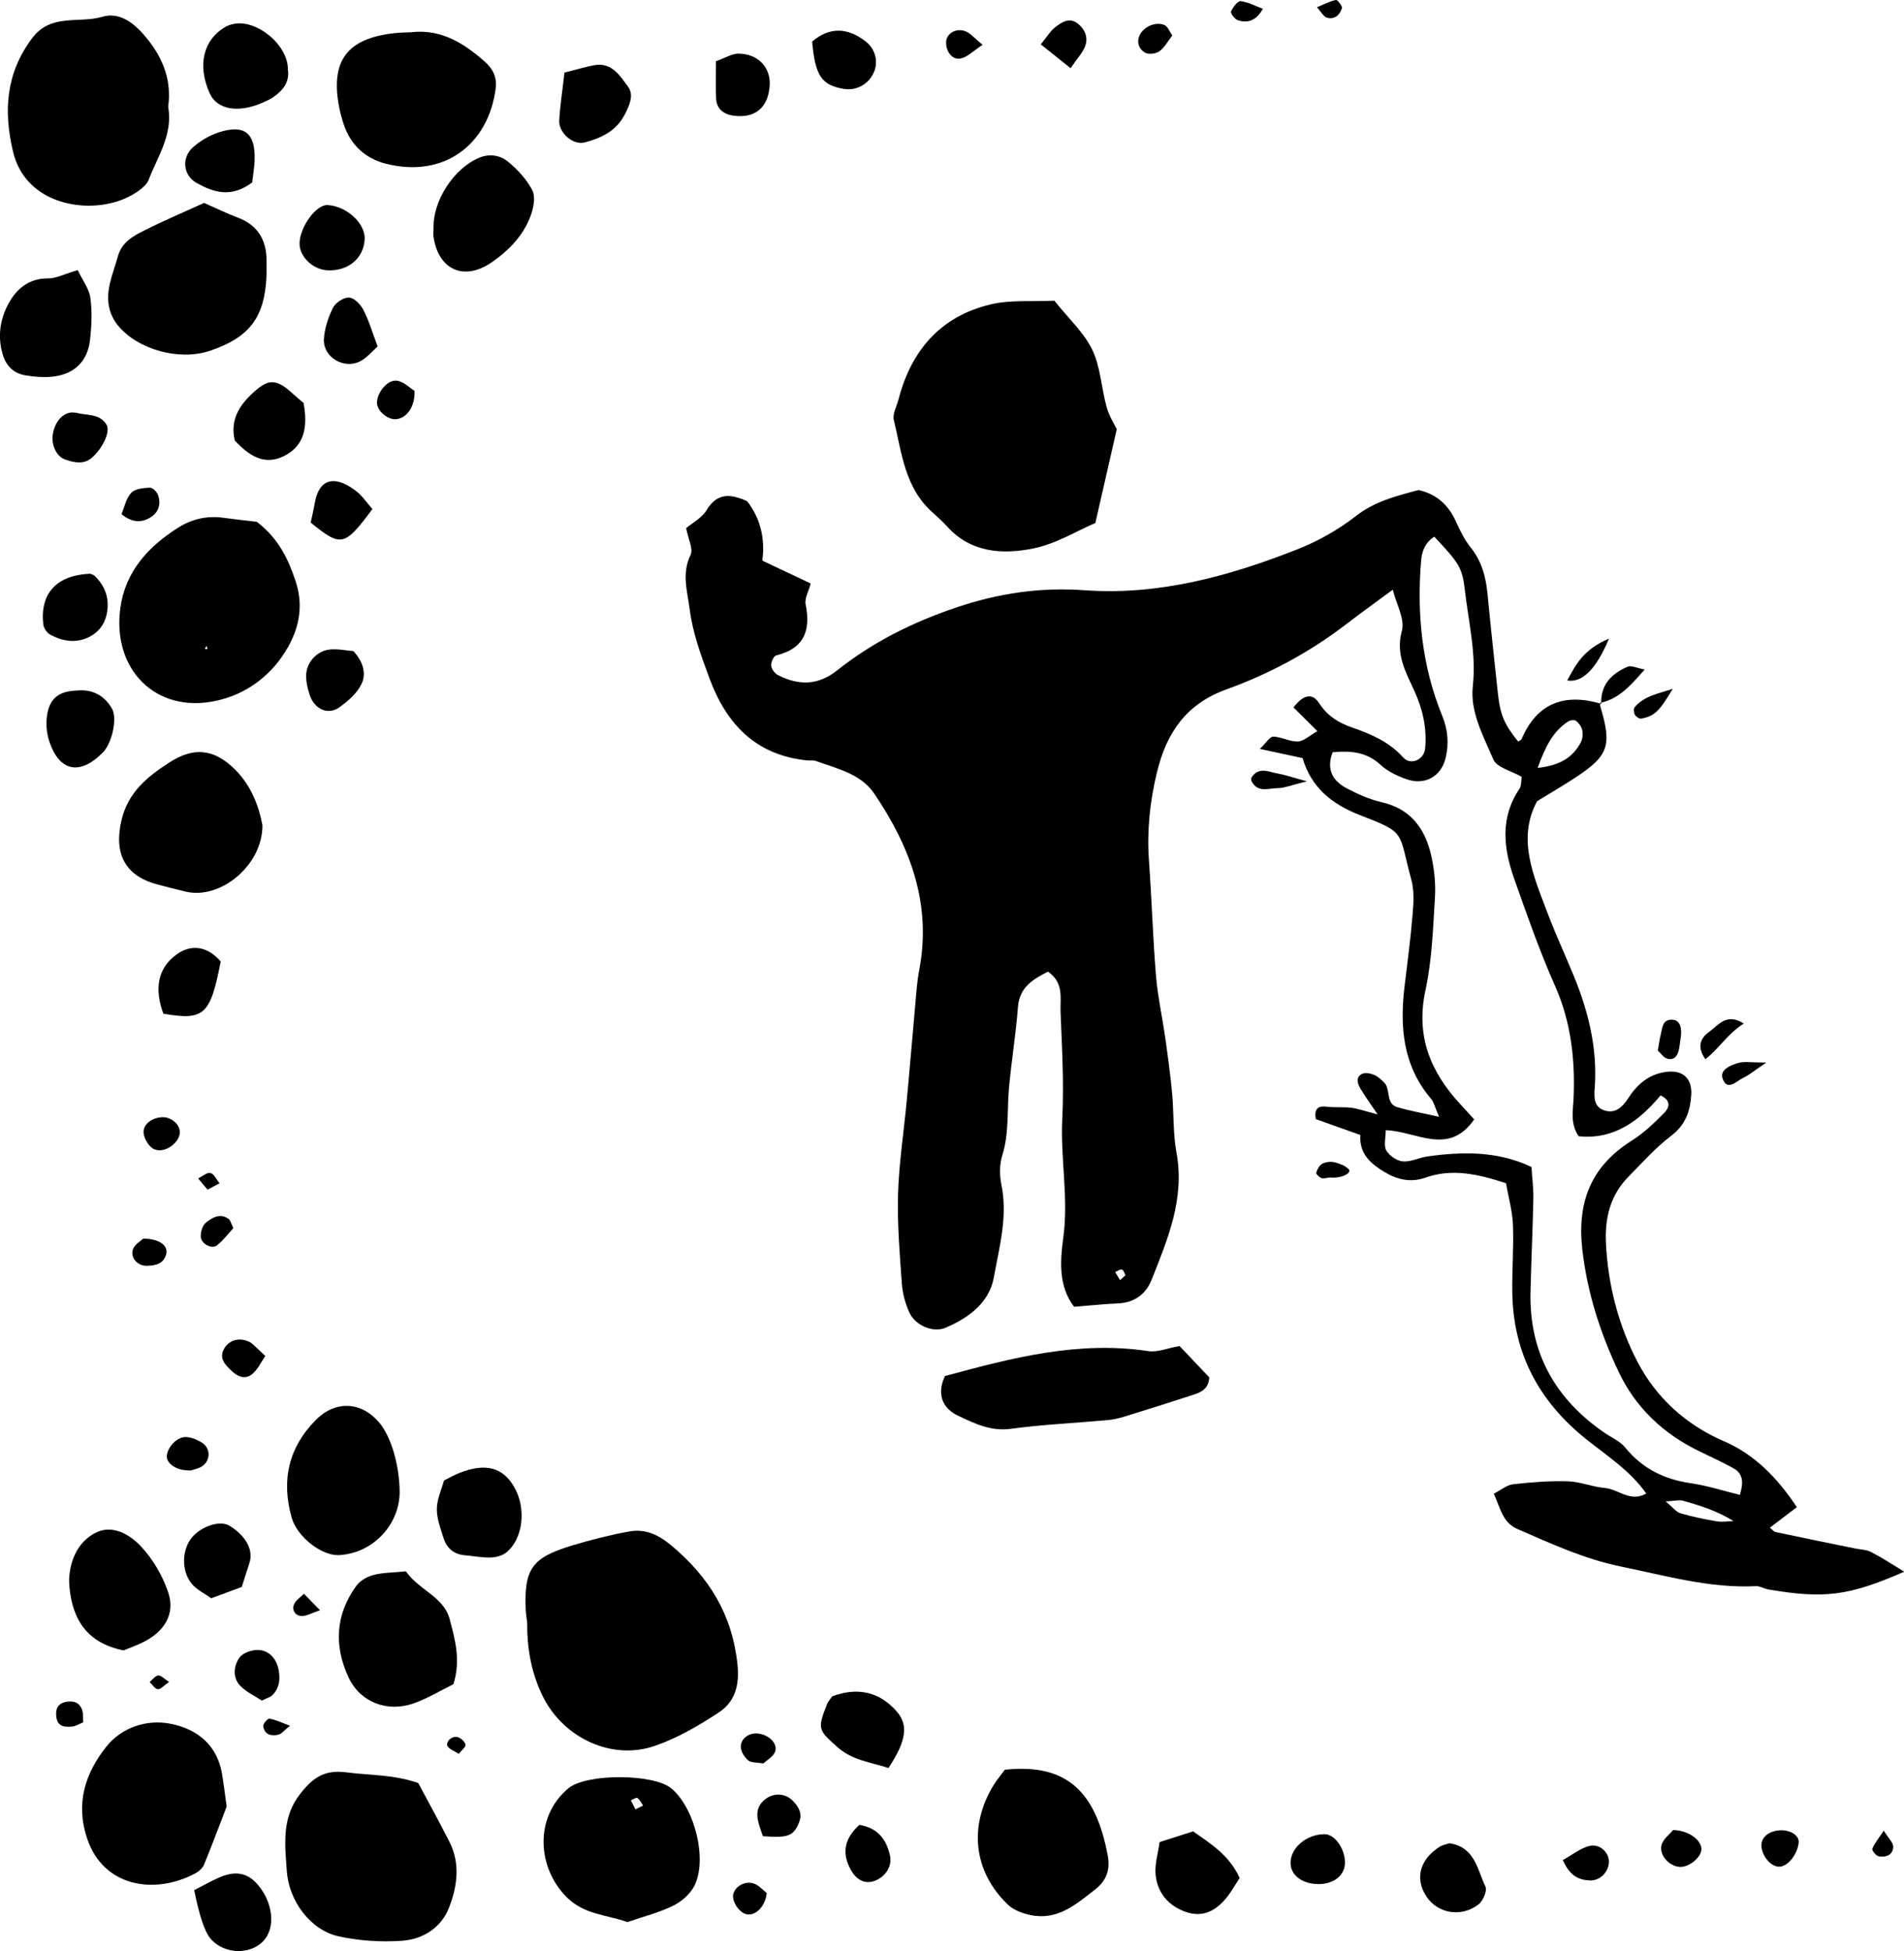 <?xml version="1.0" encoding="UTF-8"?> <svg xmlns="http://www.w3.org/2000/svg" id="Layer_2" viewBox="0 0 213.44 218.65"><g id="Layer_1-2"><g><path d="M179.37,78.77c.02,.16,0,.33,.05,.48,1.29,4.32,.9,5.45-2.84,7.91-1.31,.86-2.67,1.65-4.27,2.63-2.27,4.19-.41,8.37,1.17,12.53,.9,2.38,1.97,4.69,2.94,7.04,1.65,4.02,2.67,8.16,2.35,12.56-.07,.94-.13,2.06,.96,2.48,1.24,.48,2.09-.24,2.76-1.27,.98-1.53,2.24-2.68,4.14-2.98,1.97-.32,3.09,.66,2.96,2.6-.13,1.82-.65,3.32-2.24,4.53-1.76,1.34-3.25,3.02-4.81,4.61-2.04,2.07-2.65,4.62-2.51,7.47,.23,4.7,1.43,9.26,3.56,13.31,2.05,3.92,5.36,7,9.67,8.85,3.39,1.46,5.95,4.05,8.17,7.39-1.11,.85-2.06,1.56-3.02,2.29,.21,.17,.41,.44,.65,.5,2.95,.63,5.9,1.23,8.86,1.83,.62,.13,1.31,.13,1.86,.42,1.22,.63,2.36,1.39,3.69,2.19-6.24,2.72-8.93,3.06-15.24,1.99-.47-.08-.93-.39-1.38-.37-5.18,.26-10.1-1.17-15.11-2.19-4.12-.84-7.83-2.56-11.61-4.2-1.7-.73-1.94-2.36-2.67-3.97,.78-.4,1.44-.97,2.17-1.06,2.03-.23,4.08-.39,6.12-.33,1.39,.04,2.76,.63,4.16,.75,1.52,.13,2.83,1.64,4.64,.62-1.81-2.56-4.37-4.2-6.71-6.07-5.29-4.21-8.21-9.62-8.31-16.43-.04-2.54,.17-5.09,.07-7.63-.06-1.54-.5-3.07-.78-4.65-3.07-.99-5.99-1.7-9.03-.62-1.64,.58-3.16,.23-4.58-.63-1.55-.93-2.87-2.06-2.71-4.15-1.76-.63-3.38-1.21-5-1.78-.17-1.05,.13-1.53,1.24-1.39,.92,.11,1.86,.01,2.77,.12,.72,.09,1.41,.35,2.92,.74-.97-1.44-1.49-2.15-1.93-2.9-.34-.57-.55-1.27,.19-1.64,.34-.17,.92-.06,1.32,.1,.43,.17,.8,.52,1.14,.85,.79,.77,.13,2.38,1.49,2.78,1.33,.4,2.72,.64,4.68,1.08-.46-1.05-.58-1.64-.91-2.03-3.16-3.72-3.51-8.08-2.95-12.66,.33-2.69,.68-5.37,.9-8.07,.11-1.26,.18-2.61-.15-3.81-1.49-5.5-.51-5.2-5.76-7.24-3.22-1.25-5.48-3.15-6.43-6.39-1.54-.33-2.9-.62-4.79-1.03,.73-.7,1.13-1.39,1.51-1.38,.92,.03,1.84,.58,2.75,.55,.65-.02,1.28-.65,2.19-1.16-1.05-1.04-1.87-1.85-2.68-2.66,.98-1.26,2.02-1.79,2.87-.48,.94,1.44,2.16,2.2,3.73,2.74,2.1,.73,4.12,1.59,5.7,3.35,.85,.94,2.35,.24,2.46-1.01,.21-2.25-.26-4.37-1.2-6.43-.97-2.13-2.13-4.1-1.41-6.76,.36-1.32-.63-3.01-1.02-4.6-1.79,1.32-3.56,2.59-5.28,3.91-4.08,3.12-8.55,5.52-13.37,7.26-4.45,1.61-6.7,4.77-7.8,9.35-.79,3.31-1.12,6.52-.88,9.87,.31,4.26,.43,8.54,.78,12.8,.19,2.37,.72,4.71,1.05,7.07,.29,2.04,.57,4.08,.76,6.13,.21,2.22,.09,4.49,.49,6.67,.96,5.18-.98,9.73-2.8,14.31-.61,1.53-1.89,2.53-3.71,2.61-1.59,.07-3.18,.24-4.96,.38-1.77-2.28-1.57-5.17-1.22-7.71,.62-4.5-.33-8.9-.11-13.35,.2-3.98-.03-7.98-.19-11.97-.06-1.51,.41-3.27-1.41-4.53-1.63,.85-3.19,1.68-3.37,3.99-.23,3.01-.72,6-1,9-.23,2.53,.03,5.09-.75,7.59-.32,1.03-.32,2.26-.1,3.32,.73,3.55-.24,6.97-.85,10.37-.51,2.84-2.83,4.54-5.41,5.64-1.4,.6-3.39-.25-4.06-1.71-.45-.99-.76-2.12-.84-3.21-.24-3.33-.52-6.68-.43-10.01,.1-3.49,.64-6.96,.97-10.44,.33-3.49,.61-6.98,.93-10.47,.13-1.43,.21-2.87,.48-4.27,1.41-7.39-1.02-13.81-5.06-19.77-1.5-2.21-4.16-2.78-6.54-3.64-.29-.1-.64-.03-.95-.06-5.76-.57-9.08-4.07-10.98-9.23-.93-2.52-1.87-5.04-2.21-7.74-.26-2.02-.91-3.98,.1-6.05,.33-.68-.27-1.8-.49-3.01,.69-.59,1.75-1.14,2.28-2.01,1.22-2.02,2.74-1.83,4.56-1.01,1.46,1.9,2.03,4.12,1.7,6.66,1.83,.86,3.51,1.66,5.42,2.56-.23,.89-.7,1.66-.57,2.32,.6,2.95-.15,4.97-3.3,5.74-.28,.07-.6,.77-.56,1.15,.04,.39,.41,.89,.78,1.07,2.31,1.15,4.44,1.19,6.65-.57,3.99-3.16,8.45-5.38,13.35-7.03,4.76-1.6,9.41-2.28,14.39-1.92,8.28,.59,16.14-1.57,23.75-4.56,2.34-.92,4.64-2.21,6.62-3.75,2.12-1.66,4.52-2.25,7.02-2.92,1.98,.43,3.34,1.63,4.19,3.5,.46,1.01,.95,2.05,1.64,2.9,1.27,1.57,1.74,3.36,1.92,5.31,.35,3.65,.75,7.3,1.14,10.95,.27,2.54,.7,3.54,2.28,5.52,.13-.09,.33-.15,.39-.27,1.76-4.11,4.86-5.16,8.96-3.95l-.14-.15Zm-29.98,5.53c-.73,1.89-.02,3.19,1.53,4.02,1.26,.67,2.61,1.27,3.99,1.59,3.23,.74,4.83,2.94,5.52,5.92,.35,1.53,.52,3.16,.43,4.72-.22,3.5-.33,7.05-1.07,10.45-1.09,5.08,.54,9.08,3.86,12.69,.51,.56,1.02,1.11,1.61,1.76-2.88,4.15-6.44,1.33-9.92,1.21,0,.89-.25,1.75,.07,2.28,.35,.59,1.19,1.17,1.86,1.22,.89,.07,1.82-.43,2.75-.56,3.95-.55,7.85-.62,11.66,1.18,.08,1.31,.23,2.41,.21,3.51-.07,3.51-.24,7.03-.32,10.54-.15,6.78,2.78,11.96,8.31,15.75,.79,.54,1.74,.94,2.32,1.66,1.93,2.37,4.39,3.56,7.37,3.99,1.85,.27,3.66,.86,5.47,1.3,.37-1.24,.47-2.34-.75-3-1.25-.69-2.55-1.28-3.84-1.91-4.02-1.95-7.12-4.89-9.02-8.92-2.04-4.32-3.49-8.8-4.05-13.65-.61-5.37,.98-9.34,5.54-12.22,1.33-.84,2.51-1.96,3.62-3.09,.46-.46,.98-1.32-.39-1.98-2.36,2.83-5.2,4.99-9.18,4.58-.97-1.42-.63-2.87-.57-4.3,.18-4.34-.29-8.54-2.1-12.6-1.74-3.91-3.15-7.98-4.58-12.02-1.19-3.39-1.57-6.79,.61-10.02,.24-.36,.18-.92,.25-1.34-1.13-.66-2.79-1.04-3.18-1.95-1.1-2.6-2.61-5.29-2.3-8.17,.41-3.74-.49-7.27-.9-10.89-.28-2.46-.7-3.01-3.42-5.91-.98,.66-1.38,1.54-1.48,2.75-.48,5.97,.1,11.78,2.38,17.35,.64,1.56,.75,3.1,.38,4.69-.49,2.09-2.33,3.12-4.38,2.4-1.03-.36-2.1-.86-2.89-1.59-1.55-1.44-3.3-1.63-5.36-1.44Zm22.98,1.76c2.42-.27,3.92-1.11,4.84-2.87,.2-.38,.25-.93,.16-1.36-.08-.39-.38-.79-.69-1.04-.17-.14-.65-.09-.88,.06-1.76,1.14-2.58,2.89-3.43,5.21Zm14.36,82.21c.82,.68,1.18,1.19,1.64,1.32,1.34,.39,2.73,.68,4.11,.91,.6,.1,1.23-.02,1.84-.04-1.86-1.15-3.77-1.75-5.69-2.28-.39-.11-.85,.03-1.9,.08Zm-60.56-25.36c-.13-.22-.23-.6-.4-.63-.22-.05-.5,.17-.76,.28,.18,.3,.37,.6,.55,.9,.2-.18,.41-.36,.61-.54Z"></path><path d="M118.18,33.68c1.62,2.04,3.34,3.59,4.27,5.53,.93,1.95,1.01,4.29,1.61,6.43,.29,1.03,.9,1.98,1.13,2.46-.82,3.6-1.55,6.78-2.4,10.51-2.03,.86-4.4,2.34-6.97,2.86-3.44,.69-6.98,.49-9.65-2.47-.53-.59-1.13-1.11-1.72-1.65-3.03-2.75-3.37-6.64-4.25-10.27-.17-.68,.32-1.53,.52-2.3,1.42-5.5,4.71-9.32,10.3-10.66,2.23-.54,4.65-.3,7.16-.42Z"></path><path d="M59.09,181.8c-.08-.66-.13-.97-.15-1.29-.21-4.64,.64-5.92,5.1-7.28,2.12-.64,4.27-1.19,6.45-1.59,1.78-.33,3.22,.28,4.73,1.53,4.25,3.54,6.86,7.74,7.45,13.36,.25,2.4-.3,4.2-2.1,5.39-2.24,1.48-4.64,2.87-7.16,3.74-4.82,1.66-10.16-.86-12.49-5.41-1.42-2.78-1.85-5.73-1.82-8.45Z"></path><path d="M28.8,58.49c2.46,1.89,3.52,4.19,4.33,6.62,.85,2.56,.51,4.97-.8,7.33-1.82,3.27-4.75,5.39-8.15,6.11-6.73,1.44-11.66-3.56-10.68-10.47,.57-4.06,3.14-6.84,6.48-8.95,1.5-.95,3.2-1.35,5.01-1.11,1.25,.17,2.51,.31,3.81,.46Zm-5.64,13.88l-.2,.34,.31,.05-.12-.39Z"></path><path d="M18.86,11.99c.53,3.09-1.18,5.54-2.2,8.17-.21,.54-.79,.99-1.29,1.34-3.17,2.17-8.21,2.05-11.21-.27-1.42-1.1-2.3-2.52-2.72-4.33C.38,12.36,.68,8.17,3.61,4.27c2.11-2.81,5.25-1.61,7.86-2.39,1.75-.52,3.29,.48,4.56,1.91,2.12,2.39,3.26,5.02,2.82,8.2Z"></path><path d="M46.89,199.83c1.11,2.09,2.34,4.31,3.49,6.58,1.25,2.46,.88,5.03-.06,7.42-.88,2.23-2.93,3.5-5.23,3.67-2.35,.17-4.81,.01-7.11-.49-3.19-.69-5.6-3.99-5.83-7.32-.21-3.02-.6-6,1.53-8.69,1.4-1.77,2.68-2.7,5.18-2.37,2.6,.34,5.27,.23,8.04,1.2Z"></path><path d="M25.41,202.46c-.69,1.78-1.57,4.15-2.53,6.49-.17,.41-.59,.79-.99,1-4.52,2.41-10.3,1.57-12.13-3.93-1.33-4-.15-7.36,2.15-10.26,1.68-2.13,4.51-3.14,7.3-2.56,2.98,.62,5.18,2.42,5.7,5.7,.15,.94,.27,1.89,.5,3.55Z"></path><path d="M22.87,22.74c1.46,.64,2.59,1.2,3.77,1.64,2.22,.83,3.21,2.45,3.24,4.74,0,.63,.02,1.27-.01,1.9-.22,4.59-1.94,6.82-6.36,8.3-3.45,1.15-8.14-.15-10.35-2.92-.38-.48-.69-1.07-.85-1.66-.59-2.12,.36-4.02,.9-6,.44-1.59,1.69-2.27,2.94-2.9,2.24-1.13,4.56-2.11,6.73-3.1Z"></path><path d="M70.33,215.41c-2.18-.81-4.76-.79-6.76-2.75-3.34-3.28-3.73-9,.14-12.24,2.02-1.69,9.51-1.64,11.5-.03,2.66,2.14,4.15,8.07,2.6,11.01-.48,.91-1.44,1.73-2.38,2.19-1.56,.76-3.28,1.19-5.1,1.82Zm.91-12.64c.36-.18,.61-.3,.85-.42-.21-.3-.36-.66-.64-.85-.12-.09-.48,.16-.73,.26,.17,.34,.35,.68,.52,1.02Z"></path><path d="M46.18,3.6c3.32-.34,5.83,1.25,8.18,3.32,.93,.82,1.36,1.79,1.21,2.97-.8,6.28-5.77,10.13-12.34,8.45-2.25-.58-3.92-2.07-4.69-4.38-.2-.6-.37-1.22-.5-1.84-1.05-5.28,.83-7.83,6.23-8.41,.63-.07,1.27-.07,1.91-.1Z"></path><path d="M105.93,154.21c7.46-2.02,14.92-3.98,22.81-2.79,1.02,.15,2.13-.33,3.49-.57,1.05,1.1,2.22,2.34,3.33,3.51-.07,1.31-.93,1.68-1.84,1.97-2.55,.83-5.11,1.64-7.68,2.43-.6,.19-1.23,.33-1.85,.39-3.63,.33-7.29,.49-10.9,.98-2.23,.3-4.06-.61-5.87-1.46-1.74-.82-2.46-2.39-1.49-4.46Z"></path><path d="M29.42,92.48c.02,4.49-4.68,8.33-8.53,7.46-1.09-.25-2.17-.54-3.24-.82-3.69-.97-4.9-3.5-4.03-7.2,.74-3.14,2.9-4.87,5.3-6.43,2.77-1.81,5.03-1.59,7.38,.7,1.87,1.83,2.74,4.23,3.12,6.3Z"></path><path d="M112.67,198.33c7.04-.74,10.19,2.6,11.51,9.62,.28,1.5-.08,2.76-1.4,3.79-2.16,1.69-4.24,3.52-7.26,2.88-.89-.19-1.89-.55-2.53-1.16-3.88-3.72-4.43-8.85-1.57-13.46,.33-.54,.75-1.02,1.24-1.69Z"></path><path d="M44.8,167.08c.06,3.77-3,7.01-6.81,7.2-1.91,.1-4.68-2.03-5.29-4.19-1.19-4.18-.36-7.9,2.75-11,2.19-2.18,5.1-2.01,7.08,.36,1.3,1.55,2.22,4.65,2.27,7.64Z"></path><path d="M45.5,176.1c1.51,2.13,4.24,2.86,4.9,5.33,.6,2.27,1.28,4.6,.43,7.32-1.36,.66-2.85,1.58-4.47,2.15-2.94,1.03-5.97-.12-7.27-2.88-1.67-3.54-1.5-7.1,.88-10.33,.42-.57,1.22-1.01,1.93-1.19,1.06-.27,2.19-.26,3.61-.4Z"></path><path d="M13.85,184.96c-4.01-.81-5.71-3.37-6.06-7.05-.03-.31-.05-.63-.04-.94,.11-2.19,1-4.13,2.88-5.15,1.93-1.04,3.88,.13,5.14,1.45,1.36,1.43,2.46,3.32,3.09,5.2,.82,2.43-.46,4.47-2.98,5.65-.71,.33-1.45,.61-2.03,.84Z"></path><path d="M48.6,25.59c-.09-3.12,2.3-6.75,5.14-7.92,1.16-.48,2.32-.26,3.16,.41,1.09,.87,2.09,1.97,2.75,3.19,.38,.69,.2,1.86-.09,2.7-.79,2.33-2.45,4.05-4.43,5.42-3.11,2.15-5.98,.87-6.53-2.85-.05-.31,0-.63,0-.95Z"></path><path d="M8.71,30.26c.57,1.2,1.29,2.12,1.42,3.12,.21,1.55,.14,3.16-.04,4.72-.28,2.48-1.85,3.92-4.39,4.13-.93,.08-1.89-.01-2.82-.16-1.37-.22-2.22-1.08-2.6-2.43-.6-2.11-.22-4.14,.85-5.92,.9-1.51,2.27-2.54,4.27-2.52,.89,0,1.79-.48,3.32-.93Z"></path><path d="M49.76,165.92c.62-.31,1.17-.62,1.75-.85,2.92-1.15,4.87-.63,6.15,1.61,1.37,2.4,.98,5.83-.94,7.33-.46,.36-1.16,.53-1.76,.54-.95,.02-1.89-.17-2.84-.25-1.26-.1-2.05-.81-2.41-1.96-.33-1.06-.75-2.16-.74-3.23,.01-1.07,.51-2.14,.8-3.19Z"></path><path d="M32.28,7.82c.19,1.4-.58,2.34-1.68,3.09-.39,.26-.83,.45-1.27,.64-2.69,1.15-5.01,.71-5.82-1.08-1.41-3.14-.74-6.02,1.78-7.47,.27-.15,.58-.25,.88-.31,2.62-.57,6.19,2.41,6.1,5.15Z"></path><path d="M138.96,210.48c-.55,.83-.93,1.53-1.42,2.14-1.17,1.47-2.65,2.31-4.55,1.67-1.95-.66-3.22-2.1-3.44-4.14-.13-1.19,.27-2.43,.44-3.71,1.43-.46,2.61-.83,3.76-1.2,2.03,1.43,4.05,2.67,5.22,5.23Z"></path><path d="M99.61,198.14c-2.14-.68-4.12-.88-5.78-2.38-2.06-1.86-2.24-1.94-1.12-4.78,.11-.28,.34-.52,.58-.87,2.73-1.03,5.24-.59,7.23,1.69,1.35,1.54,1.06,3.34-.92,6.34Z"></path><path d="M21.77,211.83c.98-.51,1.79-.96,2.63-1.34,1.56-.72,3.06-.85,4.36,.57,1.53,1.67,2.08,4.07,1.28,5.71-1.1,2.28-4.69,2.55-6.45,.48q-.96-1.13-1.82-5.42Z"></path><path d="M34.03,45.15c.48,2.67,.14,4.81-2.22,5.97-2.24,1.1-3.94-.1-5.49-1.75-.59-2.47,.67-4.19,2.43-5.69,1.46-1.24,2.36-1.13,4.05,.42,.46,.42,.95,.82,1.23,1.06Z"></path><path d="M63.28,8.13c1.55-.38,2.45-.67,3.37-.83,1.94-.33,2.86,1.2,3.75,2.41,.69,.93,.18,2.05-.35,3.1-.96,1.89-2.66,2.66-4.49,3.15-1.33,.35-2.94-1.07-2.87-2.46,.1-1.72,.37-3.43,.59-5.37Z"></path><path d="M8.58,77.39c1.72-.18,3.1,.51,3.97,2.02,.64,1.12-.01,3.9-1.01,4.91-2.59,2.64-4.92,2.16-6.04-1.32-.28-.87-.36-1.89-.23-2.8,.27-1.92,1.33-2.74,3.31-2.81Z"></path><path d="M162.5,206.57c2.87,.46,3.11,2.98,4.02,4.86,.22,.46-.27,1.61-.78,2-1.93,1.48-4.54,1.02-5.81-.85-1.34-1.98-.82-4.13,1.4-5.58,.37-.25,.86-.32,1.17-.43Z"></path><path d="M27.12,177.84c-1.22,.45-2.23,.83-3.44,1.28-.69-.5-1.58-.92-2.16-1.6-1.22-1.43-1.14-3.86,0-5.22,1.06-1.26,3.14-1.96,4.2-1.31,1.67,1.01,2.79,2.61,2.22,4.25-.25,.74-.48,1.49-.83,2.59Z"></path><path d="M28.27,20.45c-2.38,1.77-4.33,1.1-6.2,.07-1.55-.85-1.77-2.85-.41-4.04,.81-.71,1.82-1.3,2.84-1.64,2.91-.95,4.16,.07,4.04,3.16-.03,.79-.17,1.57-.27,2.44Z"></path><path d="M10.55,64.47c.9,.87,1.52,1.92,1.52,3.29,0,1.57-.63,2.85-1.97,3.57-1.48,.8-3.08,.58-4.52-.24-.36-.2-.69-.74-.73-1.15-.37-3.46,1.51-5.47,5.21-5.64,.14,0,.29,.1,.5,.18Z"></path><path d="M40.88,26.78c-.08,2.16-1.87,3.65-4.21,3.51-1.64-.1-3.12-1.56-3.09-3.03,.04-1.86,1.88-4.36,3.15-4.28,2.14,.13,4.22,2.04,4.15,3.81Z"></path><path d="M24.74,107.76c-1.16,6-1.86,6.64-6.43,5.84-.92-2.53-.83-5,1.55-6.68,1.46-1.03,3.29-1.02,4.89,.84Z"></path><path d="M91.04,4.66c1.96-1.67,3.96-1.58,5.97-.04,1.08,.82,1.46,2.19,.99,3.39-.55,1.39-1.97,2.2-3.43,1.95-2.48-.43-3.18-1.46-3.53-5.3Z"></path><path d="M39.62,72.98c1.09,1.15,1.45,2.5,.93,3.62-.49,1.06-1.52,1.97-2.51,2.67-1.26,.9-2.77,.23-3.31-1.35-.25-.72-.43-1.52-.41-2.28,.05-1.43,1.21-2.7,2.65-2.85,.91-.1,1.85,.12,2.64,.18Z"></path><path d="M80.26,6.86c1.06-.37,1.8-.86,2.53-.85,2.22,.02,3.64,1.58,3.49,3.61-.18,2.48-1.67,3.7-4.14,3.33-1.03-.16-1.79-.75-1.86-1.85-.08-1.26-.02-2.53-.02-4.24Z"></path><path d="M42.34,38.82c-.55,.48-1.17,1.26-1.97,1.67-1.81,.93-4.15-.45-4.06-2.46,.06-1.2,.48-2.46,1.02-3.54,.29-.58,1.22-1.19,1.82-1.14,.58,.04,1.3,.8,1.61,1.42,.62,1.22,1.01,2.57,1.57,4.05Z"></path><path d="M41.75,57.05c-3.14,4.21-3.49,4.29-6.92,1.52,.13-.63,.31-1.36,.44-2.11,.54-3.18,2.59-3.08,4.76-1.34,.6,.48,1.04,1.16,1.71,1.92Z"></path><path d="M150.77,208.74c0,1.41-1.22,2.41-2.95,2.41-1.76,0-3.05-.91-3.14-2.23-.12-1.75,1.74-3.38,3.83-3.36,1.12,.01,2.26,1.61,2.26,3.18Z"></path><path d="M8.1,46.23c.16,.01,.32,0,.47,.04,1.17,.31,2.57,.05,3.36,1.3,.46,.73-.31,2.51-1.54,3.65-.96,.89-2.04,.63-3.08,.28-.93-.31-1.53-1.54-1.41-2.66,.16-1.48,1.1-2.59,2.2-2.62Z"></path><path d="M96.33,204.51c2.09,.35,3.04,1.64,3.44,3.45,.27,1.21-.55,2.45-1.82,2.86-1.07,.34-1.99-.17-2.62-1.35-1.04-1.96-.56-3.53,1-4.95Z"></path><path d="M29.33,190.57c-.73-.49-1.76-.95-2.45-1.7-.82-.9-.68-2.19-.04-3.1,.37-.52,1.34-.86,2.03-.86,1.23,0,2.06,.92,2.32,2.04,.24,1.05,.22,2.22-.71,3.07-.22,.2-.55,.28-1.15,.57Z"></path><path d="M85.52,205.78c-.59-1.68-1.15-3.05,.29-4.16,.92-.72,2.21-.65,3.02,.15,.68,.68,1.17,1.45,.73,2.51-.61,1.47-1.2,1.72-4.04,1.5Z"></path><path d="M120.01,7.64c-1.31-1.05-2.24-1.79-3.34-2.67,.68-.82,1.08-1.52,1.67-1.96,.73-.55,1.59-1.12,2.54-.32,.81,.68,1.12,1.58,.75,2.53-.27,.7-.84,1.28-1.62,2.43Z"></path><path d="M46.47,43.8c.07,1.82-.91,3.09-2.09,3.18-.86,.06-1.94-.78-2.1-1.64-.19-1.05,1.01-2.77,2.16-2.68,.77,.06,1.49,.82,2.03,1.14Z"></path><path d="M175.19,208.46c1.08-.6,1.94-1.3,2.92-1.57,1.19-.33,2.29,.7,2.25,1.8-.04,1.14-1.04,2.12-2.17,2.05-1.15-.07-2.18-.42-3-2.29Z"></path><path d="M21.36,164.8c-.34-.02-.5-.02-.65-.04-1.13-.11-2.07-.85-2.01-1.6,.08-1.02,1.19-2.18,2.2-2.11,.59,.04,1.22,.3,1.73,.62,1.05,.66,.98,2.14-.1,2.73-.4,.22-.88,.3-1.16,.4Z"></path><path d="M187.56,205.09c1.74,.05,3.1,1.08,3.17,2.08,.05,.84-1.14,1.95-2.21,2.05-1.15,.1-2.51-1.12-2.28-2.36,.13-.72,.96-1.32,1.32-1.77Z"></path><path d="M13.62,57.62c.33-.78,.51-1.77,1.09-2.39,.43-.46,1.38-.55,2.1-.58,.31-.01,.8,.5,.92,.87,.34,.99,.04,1.91-.85,2.46-1.02,.63-2.09,.6-3.26-.36Z"></path><path d="M29.74,151.97c-.49,.72-.82,1.42-1.34,1.91-.85,.83-1.78,.4-2.46-.27-.62-.61-1.42-1.31-.85-2.4,.52-1,1.69-1.36,2.76-.87,.14,.06,.29,.13,.4,.23,.45,.4,.88,.82,1.49,1.4Z"></path><path d="M199.46,209.2c-.9,.02-1.88-1.09-2-2.23-.1-1.03,.81-1.81,2.16-1.85,1.17-.03,2.1,.62,2.01,1.4-.15,1.34-1.22,2.66-2.17,2.68Z"></path><path d="M180.37,71.57q-2.14,5.11-4.68,4.69c.96-1.8,1.84-3.5,4.68-4.69Z"></path><path d="M20.15,127.04c-.15,1.13-1.72,2.24-2.85,1.76-.57-.24-1.12-1.13-1.2-1.78-.13-1.06,1.08-1.88,2.29-1.81,1,.07,1.88,.97,1.76,1.82Z"></path><path d="M85.95,212.15c-.16,1.57-1.31,2.6-2.27,2.38-.8-.18-1.64-1.4-1.49-2.2,.15-.83,1.2-1.55,2.22-1.27,.63,.17,1.13,.78,1.53,1.08Z"></path><path d="M131.42,3.97c-.48,.62-.86,1.34-1.44,1.77-.4,.29-1.24,.39-1.63,.16-.67-.39-.98-1.19-.57-2,.49-.95,1.8-1.5,2.77-1.09,.35,.15,.53,.69,.87,1.17Z"></path><path d="M191.17,118.7c-1.02-1.45-.48-2.42,.44-3.07,1.01-.72,1.92-2.17,3.87-.92-1.78,1.12-2.78,2.81-4.31,4Z"></path><path d="M85.56,197.63c-.78-.14-1.36-.07-1.67-.33-.41-.35-.8-.93-.84-1.45-.08-.95,.86-1.66,1.84-1.58,1.24,.09,2.33,1.09,2,2.04-.21,.58-.96,.97-1.33,1.33Z"></path><path d="M26.16,137.64c-.57,.61-1.13,1.37-1.84,1.93-.57,.45-1.74-.15-1.81-.94-.04-.53,.18-1.29,.56-1.6,.71-.56,1.61-1.13,2.57-.41,.22,.17,.28,.54,.52,1.02Z"></path><path d="M16.06,138.81c1.84,.02,2.82,.8,2.57,1.75-.3,1.11-1.24,1.28-2.18,1.3-.99,.02-1.84-.86-1.56-1.81,.17-.57,.89-.97,1.17-1.24Z"></path><path d="M179.5,78.93c-.11-2.17,1.15-3.43,2.95-4.21,.41-.18,1.03,.15,1.92,.31-1.61,1.84-2.91,3.31-5.01,3.75,0,0,.14,.16,.14,.16Z"></path><path d="M110.14,5.03c-1.06,.69-1.72,1.4-2.48,1.53-.94,.17-1.64-.82-1.6-1.86,.03-.88,1.01-1.57,2.08-1.23,.63,.2,1.11,.83,2.01,1.55Z"></path><path d="M185.84,117.74c.12-.69,.2-1.3,.35-1.89,.18-.71,.18-1.62,1.28-1.57,.81,.03,1.15,.84,.92,2.14-.08,.46-.1,.93-.22,1.37-.18,.67-.65,1.09-1.35,.82-.37-.14-.63-.55-.97-.87Z"></path><path d="M146.52,87.56c-1.87,.46-2.59,.77-3.31,.77-1.01,0-2.23,.55-2.9-.77-.06-.12-.07-.34,0-.45,.83-1.24,1.95-.58,2.98-.41,.72,.12,1.41,.37,3.23,.87Z"></path><path d="M198.01,119.08c-1.41,.95-1.98,1.43-2.62,1.73-.73,.34-1.74,1.52-2.27,.1-.39-1.04,.89-1.53,1.75-1.79,.66-.19,1.43-.04,3.14-.04Z"></path><path d="M187.52,77.19c-1.52,2.55-2.04,3.05-3.53,3.35-.21,.04-.6-.22-.72-.44-.13-.23-.16-.69-.01-.86,1.07-1.25,2.6-1.49,4.27-2.05Z"></path><path d="M141.57,.99c-.73,1.31-1.69,1.65-2.82,1.27-.34-.11-.83-.78-.75-.97,.21-.48,.74-1.19,1.08-1.16,.84,.09,1.64,.54,2.49,.86Z"></path><path d="M9.34,193.02c-.46,.18-.87,.45-1.3,.48-.78,.07-1.57,0-1.72-1.03-.12-.84,.08-1.52,1.02-1.73,.84-.18,1.55,.02,1.86,.87,.15,.41,.09,.89,.13,1.4Z"></path><path d="M149.08,131.96c-.31,.03-.66,.16-.94,.07-.25-.09-.64-.47-.59-.61,.12-.38,.36-.84,.69-1.01,.39-.2,.95-.25,1.38-.15,.55,.13,1.15,.37,1.55,.75,.4,.37-.48,.94-1.63,.97-.16,0-.31-.01-.47-.02Z"></path><path d="M211.17,205.16c.54,.87,1.07,1.34,1.06,1.81-.02,.92-.82,1.21-1.62,1.07-.3-.05-.79-.67-.72-.85,.23-.6,.68-1.11,1.28-2.03Z"></path><path d="M35.87,180.46c-1,.34-1.5,.64-2,.65-.74,0-1.15-.61-.93-1.25,.16-.49,.74-.84,1.13-1.25,.48,.49,.96,.99,1.81,1.85Z"></path><path d="M32.51,193.4c-.71,.57-.98,.94-1.31,1.01-.8,.18-1.57,0-1.69-.97-.03-.26,.5-.86,.69-.83,.66,.1,1.29,.42,2.3,.79Z"></path><path d="M23.27,133.33c-.37-.44-.71-.85-1.06-1.26,.47-.23,.99-.7,1.39-.61,.4,.1,.68,.74,1.01,1.15-.38,.2-.75,.4-1.34,.71Z"></path><path d="M51.43,196.55c-.51-.32-.99-.48-1.23-.81-.33-.46,.41-1.24,1.1-1.06,.36,.09,.82,.51,.88,.84,.05,.27-.44,.63-.75,1.03Z"></path><path d="M147.63,.81c.84-.34,1.47-.68,2.13-.81,.18-.03,.74,.69,.67,.92-.24,.77-.84,1.32-1.71,1.05-.35-.11-.58-.59-1.09-1.16Z"></path><path d="M18.95,188.5c-.57,.39-.93,.83-1.25,.81-.33-.03-.62-.51-.93-.8,.32-.26,.62-.7,.97-.74,.31-.03,.67,.38,1.22,.73Z"></path></g></g></svg> 